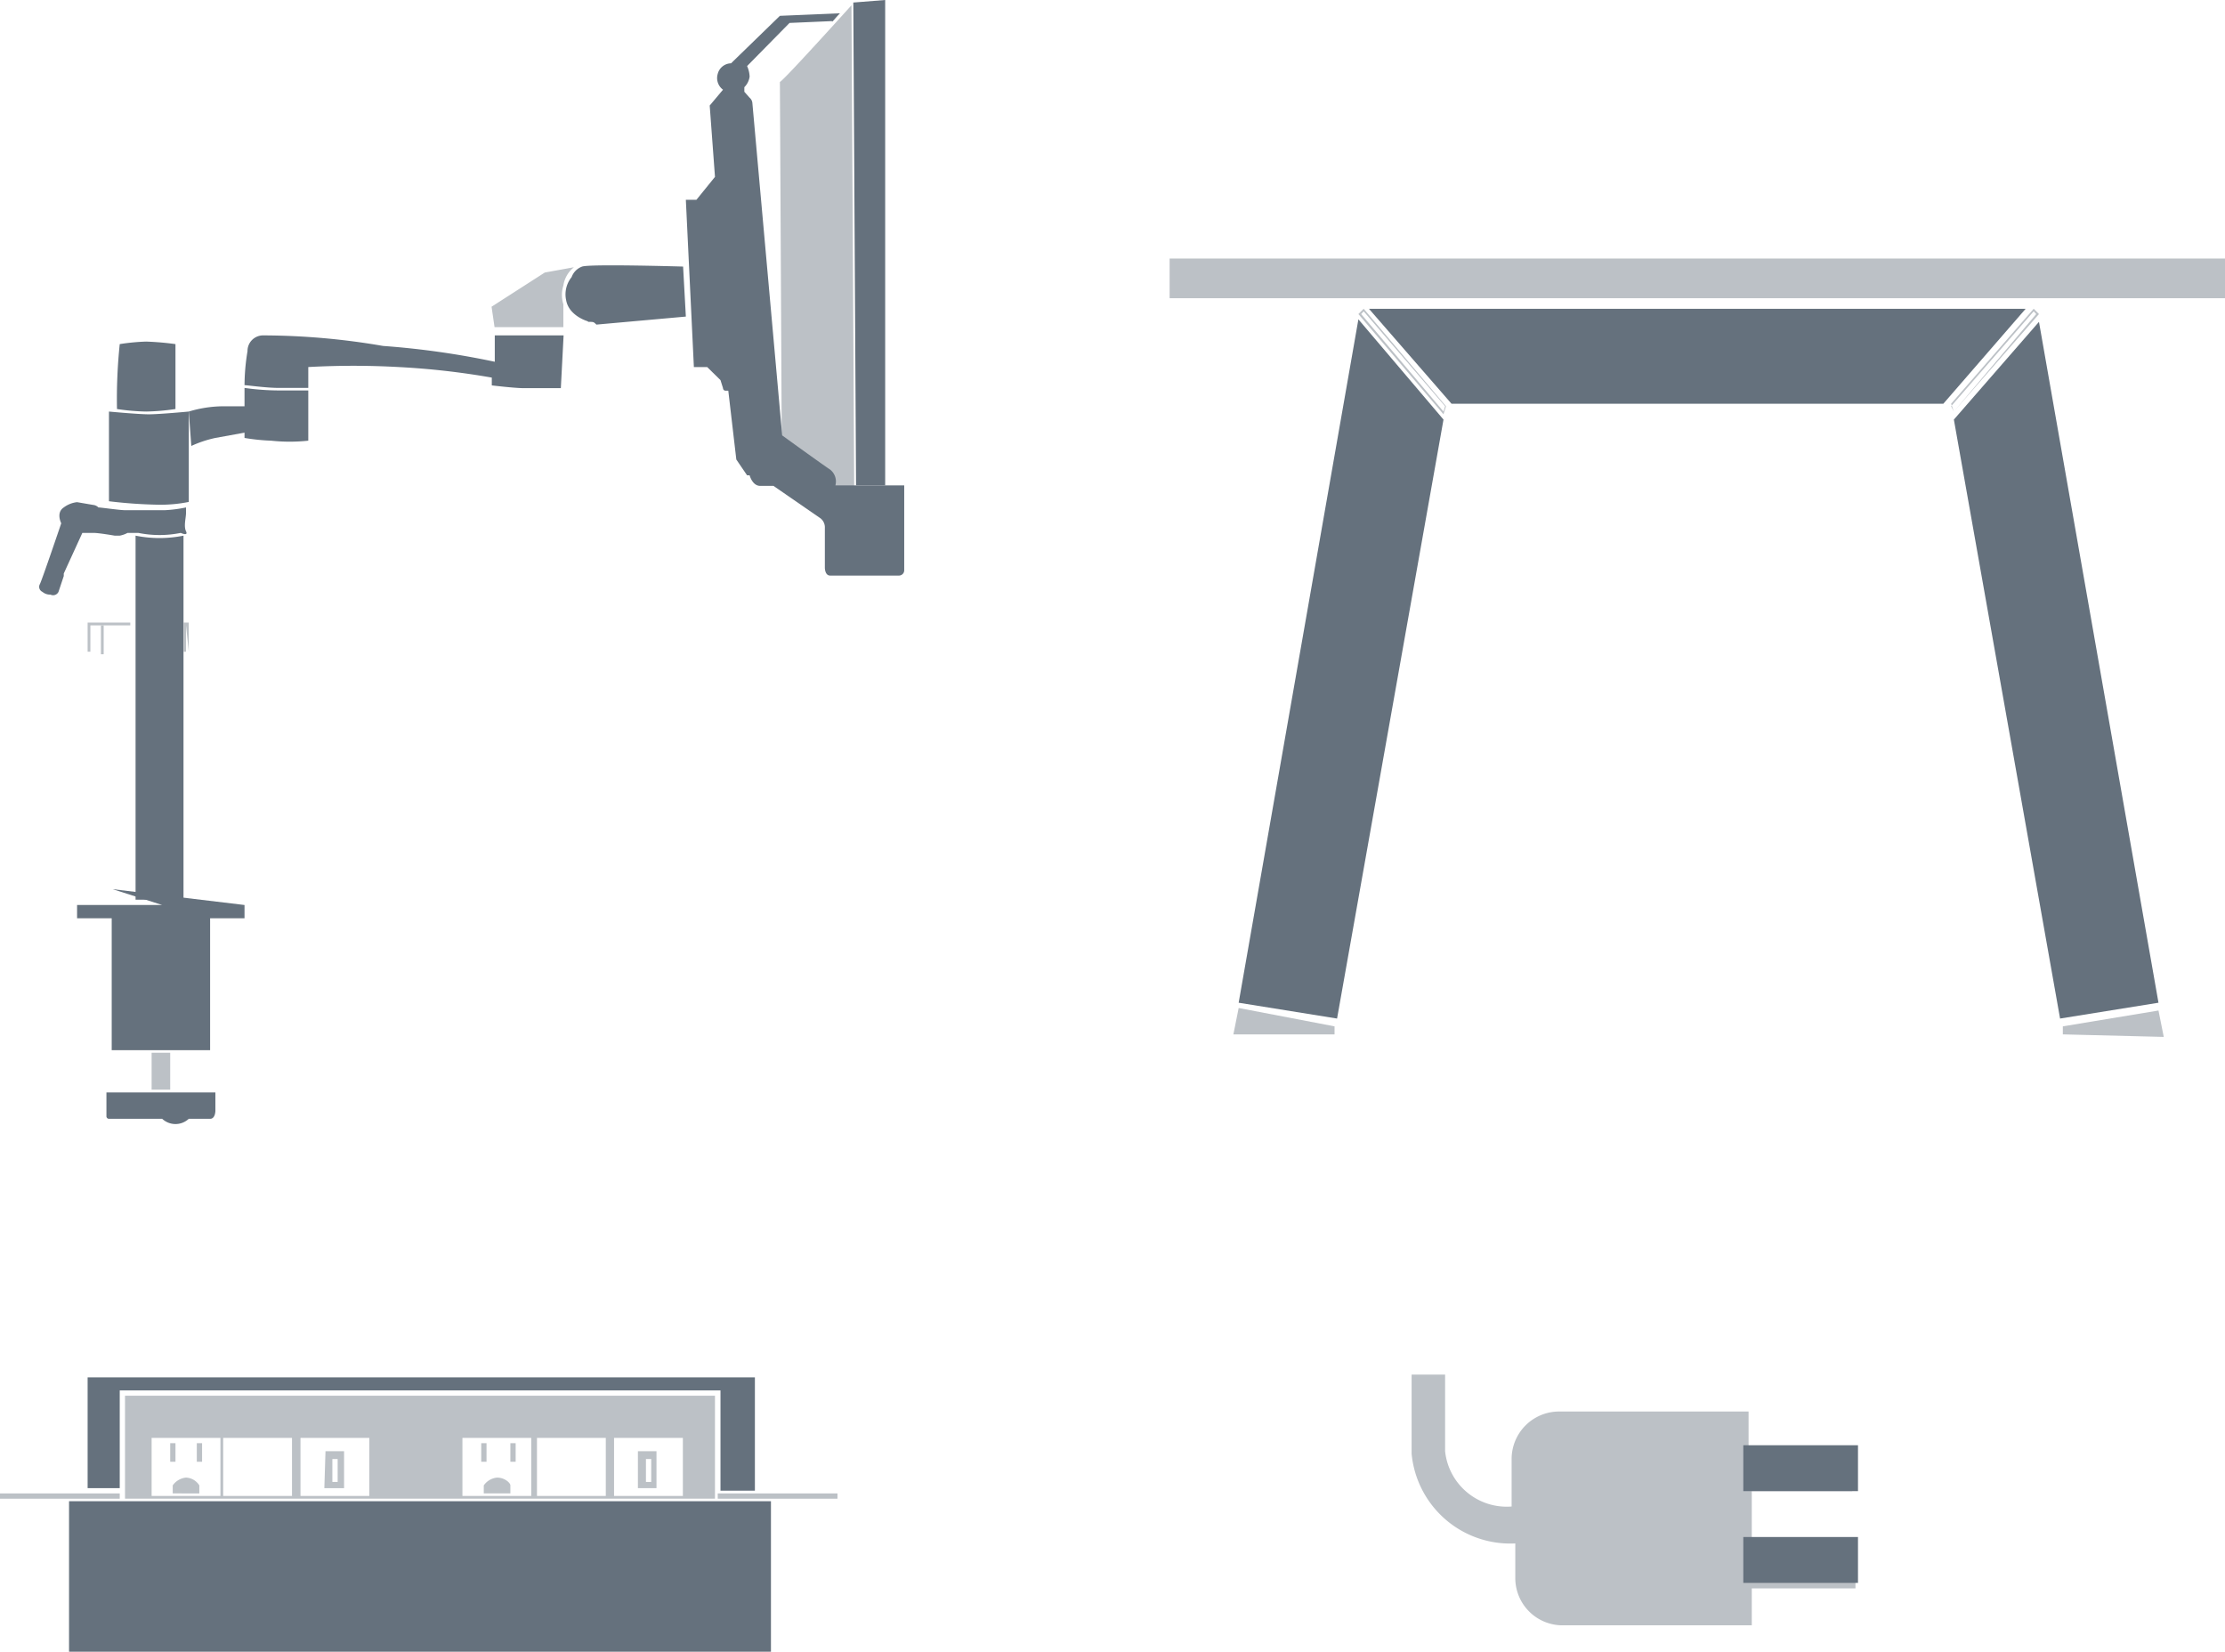 <svg xmlns="http://www.w3.org/2000/svg" viewBox="0 0 97 72"><defs><style>.cls-1,.cls-4{fill:#65717d;}.cls-1,.cls-2{fill-rule:evenodd;}.cls-2,.cls-3{fill:#bcc1c6;}</style></defs><title>Asset 11</title><g id="Layer_2" data-name="Layer 2"><g id="Capa_1" data-name="Capa 1"><path class="cls-1" d="M5.91,23.35V39.22H8V23.35A5.29,5.29,0,0,1,5.91,23.35Z"/><path class="cls-1" d="M7.88,23.23a4.63,4.63,0,0,1-1.85,0H5.56a1.14,1.14,0,0,1-.34.12H5s-.69-.12-.92-.12H3.59L2.78,25v.11l-.23.69a.26.26,0,0,1-.35.12.51.51,0,0,1-.35-.12.24.24,0,0,1-.11-.34c.11-.23.93-2.65.93-2.65s-.24-.46.11-.69a1.18,1.18,0,0,1,.58-.23l.7.12a.37.37,0,0,1,.23.11c.11,0,.93.12,1.16.12H7.19a6,6,0,0,0,.92-.12v.23c0,.23-.11.58,0,.81S7.88,23.23,7.88,23.23Z"/><path class="cls-1" d="M4.75,21.85A20.86,20.86,0,0,0,6.84,22a6.23,6.23,0,0,0,1.39-.12V17.94s-1.28.12-1.74.12-1.74-.12-1.74-.12Z"/><path class="cls-1" d="M5.1,17.83a9.58,9.58,0,0,0,1.27.11,9.83,9.83,0,0,0,1.28-.11V15a12.66,12.66,0,0,0-1.28-.11A9.27,9.27,0,0,0,5.22,15,23.12,23.12,0,0,0,5.1,17.83Z"/><path class="cls-1" d="M10.66,16.79c.12,0,.93.12,1.51.12h1.27V16a35.59,35.59,0,0,1,3.94,0,33.37,33.37,0,0,1,4.06.46v.34s1,.12,1.39.12h1.62l.12-2.3h-3v1.15a35.91,35.91,0,0,0-4.87-.69,31.07,31.07,0,0,0-5.22-.46.68.68,0,0,0-.69.69A9.25,9.25,0,0,0,10.66,16.79Z"/><path class="cls-2" d="M21.56,14.26h3v-1a1.34,1.34,0,0,1,0-.81,1.26,1.26,0,0,1,.46-.8l-1.27.23-2.32,1.49Z"/><path class="cls-1" d="M25.61,14s-.81-.23-.93-.92a1.19,1.19,0,0,1,.24-1,.76.76,0,0,1,.46-.46c.35-.12,4.4,0,4.4,0l.12,2.18L26,14.15c-.12-.12-.12-.12-.35-.12Z"/><path class="cls-2" d="M34,3.57c.11,0,3.12-3.34,3.12-3.34l.12,21.05h-.93v-.23a.81.81,0,0,0-.23-.46c-.11-.12-2-1.38-2-1.38Z"/><polygon class="cls-1" points="37.2 0.11 38.59 0 38.59 21.16 37.32 21.16 37.2 0.11"/><polygon class="cls-1" points="7.07 39.45 3.36 39.45 3.36 40.03 4.87 40.03 4.87 45.78 7.07 45.78 9.16 45.78 9.16 40.03 10.66 40.03 10.66 39.45 4.91 38.76 7.07 39.45"/><rect class="cls-3" x="6.61" y="45.89" width="0.81" height="1.61"/><path class="cls-1" d="M4.64,47.62H9.39v.8s0,.35-.23.35H8.23a.85.85,0,0,1-1.16,0H4.75a.11.11,0,0,1-.11-.12Z"/><path class="cls-1" d="M8.23,17.94a5.31,5.31,0,0,1,1.5-.23h.93v-.8a10.92,10.92,0,0,0,1.51.11h1.27v2.19a7.61,7.61,0,0,1-1.62,0,8.76,8.76,0,0,1-1.16-.12v-.23l-1.27.23a5,5,0,0,0-1.05.35Z"/><path class="cls-2" d="M8.11,27.26l.12,1.15H8.11Zm.12-.12H8v1.27h.23Z"/><path class="cls-2" d="M5.68,27.26H3.94v1.15H5.68Zm-1.86-.12H5.68v1.27H3.82Z"/><rect class="cls-3" x="4.4" y="27.26" width="0.12" height="1.26"/><path class="cls-1" d="M36.62.58,34,.69,31.87,2.76a.61.61,0,0,0-.58.46.63.63,0,0,0,.23.69l-.58.69.23,3.11-.81,1H29.9L30.25,16h.58l.58.57.11.35a.11.11,0,0,0,.12.11h.11l.35,3,.47.69h.11s.12.46.46.46h.58l2,1.38a.5.5,0,0,1,.24.46v1.73s0,.34.23.34h3a.23.23,0,0,0,.23-.23V21.16h-3a.66.66,0,0,0-.23-.69c-.35-.23-2.09-1.49-2.09-1.49L32.8,4.49a.34.34,0,0,0-.12-.23L32.45,4V3.8a.8.8,0,0,0,.23-.46,1.23,1.23,0,0,0-.11-.46L34.42,1,36.27.92C36.27,1,36.39.81,36.62.58Z"/><path class="cls-2" d="M6.61,62.68h3v2.53h-3Zm3.12,0h3v2.53h-3Zm3.37,0h3v2.53h-3Zm7.06,0h3v2.53h-3Zm3.25,0h3v2.53h-3Zm3.36,0h3v2.53h-3Zm4.4-1.84H5.45v4.49H31.17Z"/><polygon class="cls-1" points="5.22 60.61 31.41 60.61 31.41 64.98 32.91 64.98 32.91 60.04 3.82 60.04 3.82 64.87 5.22 64.87 5.22 60.61"/><rect class="cls-3" y="65.1" width="5.22" height="0.23"/><rect class="cls-3" x="31.29" y="65.1" width="5.22" height="0.23"/><rect class="cls-3" x="7.42" y="62.91" width="0.23" height="0.81"/><rect class="cls-3" x="8.58" y="62.91" width="0.23" height="0.81"/><path class="cls-2" d="M8.11,64.41a.8.8,0,0,0-.58.34v.35H8.69v-.35A.72.72,0,0,0,8.11,64.41Z"/><path class="cls-2" d="M14.49,63.6h.23v1h-.23Zm-.35,1.27H15V63.26h-.81Z"/><rect class="cls-3" x="20.98" y="62.91" width="0.23" height="0.81"/><rect class="cls-3" x="22.25" y="62.91" width="0.23" height="0.81"/><path class="cls-2" d="M21.67,64.41a.8.8,0,0,0-.58.34v.35h1.16v-.35C22.25,64.64,22,64.41,21.67,64.41Z"/><path class="cls-2" d="M28.16,63.6h.23v1h-.23Zm-.35,1.27h.81V63.26h-.81Z"/><rect class="cls-4" x="3.01" y="65.44" width="30.6" height="6.56"/><path class="cls-2" d="M76.37,65.1v2.3h4.52v1.84H76.37v1.61H68.14a2.06,2.06,0,0,1-2.08-2.07v-1.5a4.32,4.32,0,0,1-4.52-3.91V59.92H63v3.34a2.7,2.7,0,0,0,2.9,2.41V63.6A2.07,2.07,0,0,1,68,61.53h8.23v1.61h4.52V65H76.37Z"/><polygon class="cls-1" points="54 43.71 58.29 44.4 62.93 18.29 59.22 13.92 54 43.71"/><polygon class="cls-2" points="53.77 45.09 58.18 45.09 58.18 44.74 54 43.94 53.77 45.09"/><path class="cls-2" d="M62.93,17.94l-3.59-4.25.11-.12L63,17.71Zm-3.48-4.48-.23.23,3.71,4.37v0l.11-.35Z"/><path class="cls-2" d="M85.18,17.94l-.12-.23,3.6-4.14.11.12Zm3.71-4.25-.23-.23-3.6,4.14.12.34v0Z"/><polygon class="cls-1" points="88.89 14.03 85.18 18.29 89.81 44.4 94.1 43.71 88.89 14.03"/><polygon class="cls-2" points="94.1 44.05 89.93 44.74 89.93 45.09 94.33 45.2 94.1 44.05"/><rect class="cls-3" x="50.99" y="11.27" width="46.01" height="1.73"/><polygon class="cls-1" points="88.31 13.46 59.68 13.46 63.28 17.6 84.72 17.6 88.31 13.46"/><rect class="cls-4" x="76" y="63" width="5" height="2"/><rect class="cls-4" x="76" y="67" width="5" height="2"/></g></g></svg>